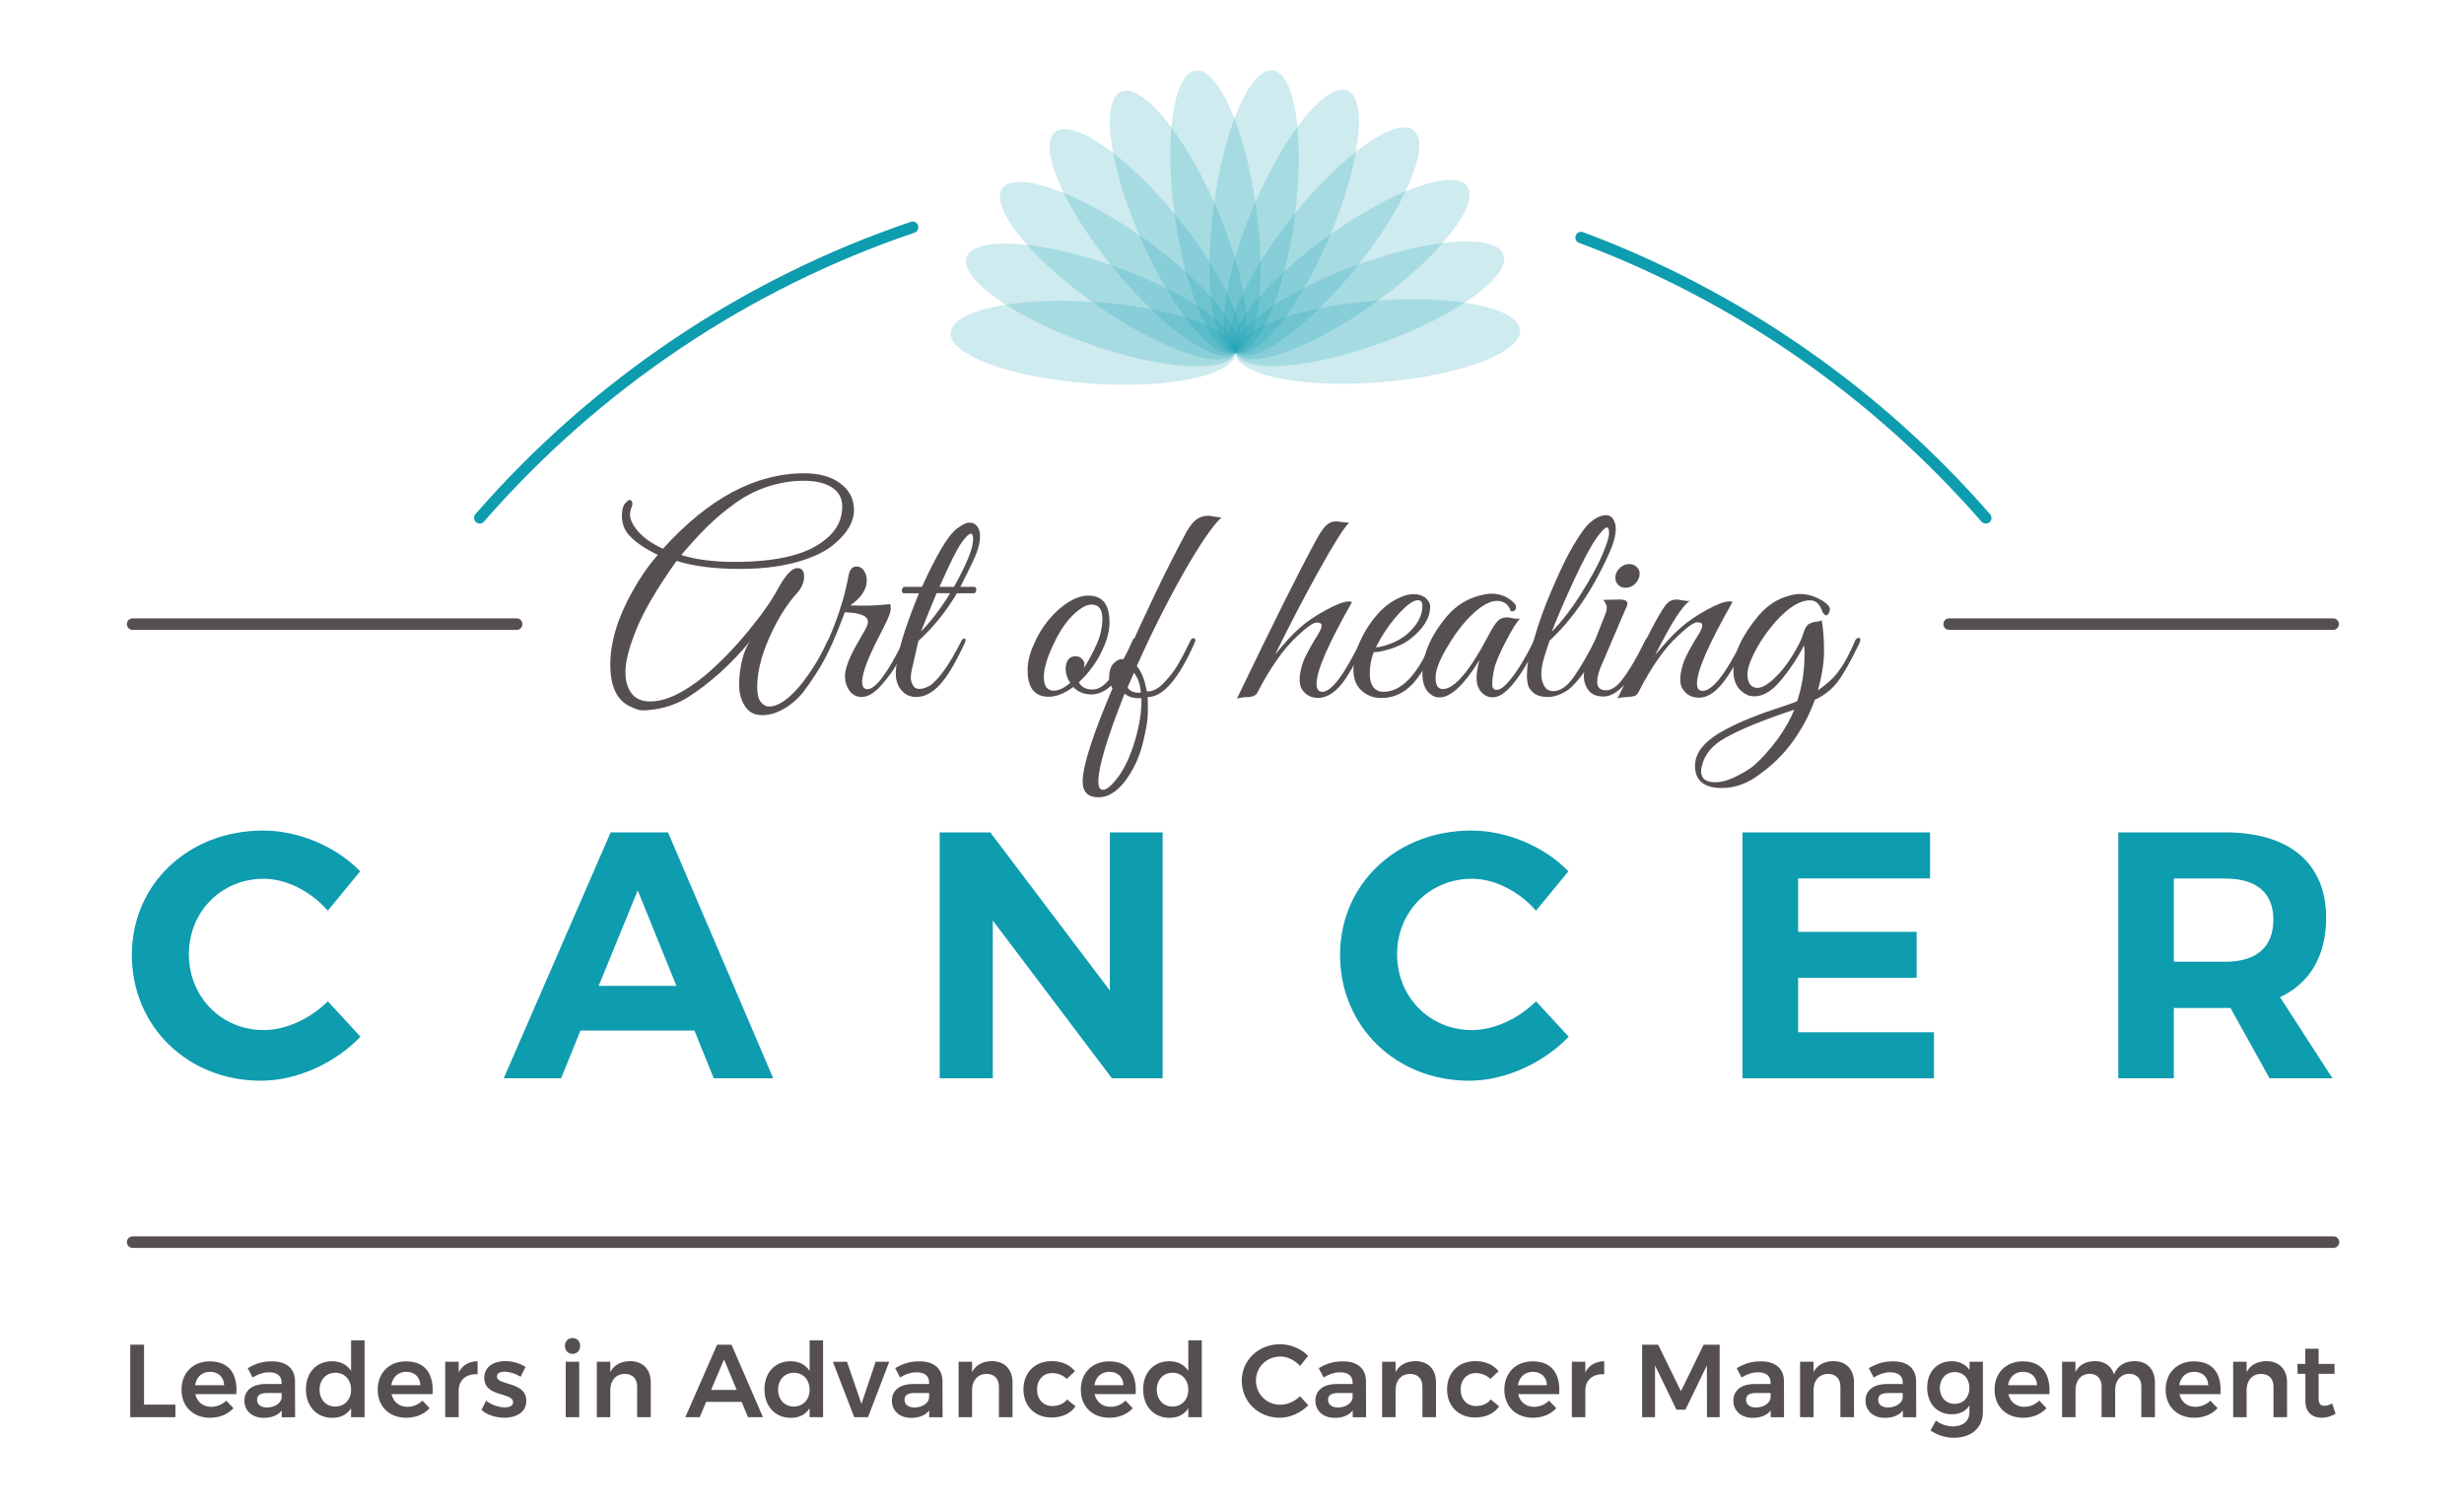 <svg width="183" height="112" viewBox="0 0 183 112" fill="none" xmlns="http://www.w3.org/2000/svg">
<path d="M59.223 42.192C59.548 42.192 59.719 42.397 59.719 42.816C59.719 43.26 59.54 43.67 59.181 44.064C58.547 44.764 57.965 45.645 57.444 46.704C56.639 48.311 56.237 49.755 56.237 51.037C56.237 51.541 56.323 51.9 56.502 52.131C56.682 52.361 56.887 52.472 57.118 52.472C57.803 52.472 58.607 51.917 59.523 50.798C60.336 49.755 60.96 48.738 61.388 47.747C61.499 47.516 61.619 47.422 61.73 47.448C61.842 47.473 61.85 47.602 61.756 47.832C61.166 49.131 60.498 50.276 59.754 51.268C59.369 51.797 58.89 52.233 58.316 52.584C57.743 52.934 57.178 53.114 56.605 53.114C56.04 53.114 55.612 52.891 55.322 52.438C55.031 51.985 54.894 51.456 54.894 50.84C54.894 50.225 54.971 49.618 55.116 49.02C55.262 48.422 55.467 47.952 55.706 47.627C54.261 49.362 52.72 50.746 51.086 51.789C50.23 52.319 49.272 52.635 48.228 52.729C48.125 52.746 47.963 52.755 47.723 52.755C47.484 52.755 47.201 52.669 46.876 52.498C45.841 52.071 45.328 51.02 45.328 49.353C45.328 47.687 45.875 45.884 46.962 43.935C47.535 42.901 48.168 41.995 48.853 41.209C47.894 40.748 47.176 40.261 46.705 39.731C46.363 39.346 46.192 38.876 46.192 38.338C46.192 37.791 46.303 37.449 46.517 37.304C46.662 37.116 46.791 37.082 46.902 37.193C46.987 37.321 46.987 37.475 46.91 37.663C46.833 37.851 46.791 38.03 46.791 38.201C46.791 38.586 46.996 39.013 47.415 39.492C47.834 39.962 48.442 40.389 49.238 40.756C52.609 37.022 56.1 35.15 59.728 35.15C60.858 35.15 61.756 35.407 62.423 35.911C63.091 36.415 63.425 37.073 63.425 37.877C63.425 38.748 62.937 39.594 61.961 40.406C61.474 40.833 60.781 41.209 59.874 41.526C58.496 42.013 56.862 42.252 54.962 42.252C53.063 42.252 51.488 42.055 50.248 41.654C48.801 43.696 47.8 45.397 47.261 46.747C46.714 48.097 46.448 49.148 46.448 49.892C46.448 50.046 46.457 50.191 46.465 50.319C46.637 51.507 47.236 52.096 48.271 52.096C49.435 52.096 50.778 51.464 52.31 50.208C53.396 49.294 54.466 48.208 55.51 46.944C56.554 45.687 57.332 44.576 57.837 43.619C58.368 42.671 58.821 42.192 59.223 42.192ZM62.552 37.62C62.552 37.005 62.295 36.535 61.79 36.202C61.285 35.877 60.584 35.706 59.694 35.706C58.804 35.706 57.923 35.851 57.041 36.133C56.16 36.415 55.339 36.842 54.569 37.398C53.798 37.953 53.123 38.526 52.523 39.116C51.925 39.705 51.291 40.406 50.598 41.218C51.676 41.56 52.994 41.731 54.551 41.731C57.486 41.731 59.634 41.261 60.977 40.312C62.03 39.594 62.552 38.697 62.552 37.62Z" fill="#564F52"/>
<path d="M64.374 43.132C64.374 43.773 63.964 44.388 63.151 44.961C63.433 44.978 63.818 44.978 64.297 44.978C64.776 44.978 65.384 44.944 66.111 44.867C66.137 44.909 66.154 45.02 66.154 45.209C66.154 45.397 66.069 45.67 65.897 46.038C65.726 46.405 65.572 46.713 65.435 46.977C65.298 47.242 65.17 47.49 65.05 47.73C64.93 47.969 64.794 48.259 64.64 48.601C64.486 48.943 64.366 49.259 64.263 49.55C63.904 50.635 63.964 51.182 64.434 51.182C65.033 51.182 65.923 49.986 67.104 47.593C67.207 47.405 67.284 47.336 67.352 47.379C67.42 47.422 67.446 47.473 67.446 47.541C67.446 47.61 67.352 47.824 67.164 48.208C66.975 48.584 66.779 48.977 66.565 49.379C66.351 49.781 66.009 50.242 65.555 50.772C65.007 51.43 64.486 51.763 63.989 51.763C63.433 51.763 63.048 51.43 62.826 50.755C62.783 50.627 62.757 50.43 62.757 50.174C62.757 49.917 62.843 49.575 63.005 49.14C63.168 48.712 63.433 48.191 63.792 47.576C64.152 46.96 64.349 46.602 64.391 46.49C64.434 46.379 64.46 46.277 64.46 46.183C64.46 45.738 63.887 45.508 62.74 45.474L62.483 46.157C61.585 48.516 60.712 50.097 59.882 50.9C59.737 51.028 59.668 50.985 59.668 50.772C59.668 50.729 59.685 50.678 59.711 50.618C60.515 49.558 61.208 48.311 61.799 46.858C62.389 45.405 62.791 44.038 63.022 42.739C63.108 42.294 63.305 42.072 63.621 42.072C63.938 42.072 64.169 42.277 64.306 42.67C64.357 42.816 64.374 42.961 64.374 43.132Z" fill="#564F52"/>
<path d="M66.531 50.028C66.531 48.84 67.104 46.849 68.25 44.063H67.129C67.061 44.063 67.01 44.021 66.993 43.944C66.975 43.867 66.975 43.79 67.018 43.705C67.052 43.628 67.104 43.585 67.181 43.585H68.473C68.986 42.457 69.466 41.508 69.91 40.748C70.355 39.987 70.766 39.474 71.134 39.209C71.502 38.945 71.776 38.816 71.938 38.816C72.101 38.816 72.221 38.834 72.289 38.859C72.614 39.013 72.785 39.346 72.785 39.833C72.785 40.329 72.623 40.927 72.289 41.628C71.955 42.329 71.639 42.978 71.322 43.585H72.358C72.426 43.585 72.477 43.628 72.495 43.705C72.52 43.782 72.512 43.858 72.477 43.944C72.443 44.021 72.383 44.063 72.315 44.063H71.066C70.278 45.397 69.329 46.576 68.208 47.601L67.711 49.789C67.669 49.977 67.643 50.157 67.643 50.336C67.643 50.516 67.694 50.695 67.797 50.883C67.9 51.071 68.054 51.165 68.268 51.165C68.516 51.165 68.781 51.08 69.089 50.909C69.773 50.396 70.535 49.31 71.365 47.67C71.425 47.542 71.493 47.465 71.57 47.431C71.647 47.405 71.699 47.422 71.707 47.482C71.724 47.55 71.699 47.653 71.639 47.789C71.168 48.781 70.792 49.481 70.518 49.892C69.748 51.139 68.918 51.763 68.045 51.763C67.6 51.763 67.232 51.601 66.95 51.267C66.668 50.943 66.531 50.524 66.531 50.028ZM70.569 44.055H69.56C69.388 44.457 69.003 45.405 68.396 46.909C69.174 46.114 69.893 45.157 70.569 44.055ZM70.852 43.585C71.793 41.893 72.272 40.722 72.272 40.064C72.272 39.782 72.221 39.637 72.118 39.637C71.964 39.637 71.724 39.867 71.399 40.321C71.074 40.782 70.535 41.867 69.773 43.585H70.852Z" fill="#564F52"/>
<path d="M80.837 44.234C81.881 44.234 82.403 44.892 82.403 46.208C82.403 46.807 82.249 47.456 81.932 48.14C81.53 49.071 80.931 49.917 80.127 50.669C80.315 51.028 80.649 51.208 81.136 51.208C81.522 51.208 81.889 51.011 82.232 50.627C82.66 50.182 82.968 49.789 83.156 49.456C83.344 49.123 83.481 48.875 83.567 48.712C83.652 48.559 83.763 48.328 83.9 48.037C84.037 47.747 84.114 47.567 84.148 47.499C84.174 47.431 84.225 47.405 84.302 47.405C84.448 47.388 84.516 47.439 84.516 47.559C84.516 47.601 84.499 47.653 84.474 47.712L84.345 48.012C84.26 48.208 84.191 48.353 84.148 48.439C84.106 48.524 84.029 48.678 83.926 48.9C83.815 49.123 83.729 49.293 83.644 49.43C83.567 49.558 83.455 49.729 83.319 49.943C83.182 50.157 83.062 50.328 82.951 50.456C82.839 50.584 82.711 50.729 82.557 50.883C82.403 51.037 82.249 51.165 82.103 51.25C81.744 51.464 81.41 51.575 81.094 51.575C80.503 51.575 80.05 51.387 79.716 51.02C79.057 51.507 78.45 51.746 77.885 51.746C76.841 51.746 76.319 51.088 76.319 49.772C76.319 49.174 76.473 48.524 76.79 47.841C77.218 46.841 77.825 45.986 78.604 45.285C79.4 44.585 80.135 44.234 80.837 44.234ZM81.077 44.901C80.692 44.901 80.23 45.157 79.699 45.67C79.168 46.183 78.698 46.883 78.279 47.772C77.774 48.806 77.526 49.644 77.526 50.302C77.526 50.96 77.774 51.293 78.279 51.293C78.638 51.293 79.04 51.097 79.485 50.712C79.254 50.379 79.143 50.028 79.143 49.661C79.168 49.046 79.425 48.738 79.896 48.738C80.084 48.738 80.238 48.806 80.358 48.934C80.478 49.063 80.538 49.182 80.538 49.285C80.538 49.396 80.52 49.507 80.495 49.618C80.734 49.259 81.017 48.755 81.333 48.097C81.693 47.371 81.872 46.653 81.872 45.952C81.872 45.251 81.607 44.901 81.077 44.901Z" fill="#564F52"/>
<path d="M81.59 59.214C80.803 59.214 80.409 58.821 80.409 58.035C80.409 56.907 81.145 54.599 82.625 51.121C82.454 50.839 82.369 50.6 82.369 50.412C82.369 49.814 82.506 49.412 82.779 49.207C82.976 49.036 83.147 48.951 83.284 48.951C83.421 48.951 83.507 48.959 83.549 48.968C85.184 45.293 86.656 42.234 87.956 39.807C88.213 39.294 88.478 38.91 88.752 38.67C89.026 38.422 89.368 38.303 89.787 38.303C89.847 38.303 89.984 38.328 90.215 38.371C90.446 38.414 90.617 38.431 90.728 38.414C90.052 39.046 89.111 40.431 87.888 42.576C86.673 44.721 85.517 47.019 84.431 49.463C84.756 49.865 84.987 50.404 85.115 51.07L85.184 51.352C85.21 51.352 85.235 51.352 85.252 51.352C85.637 51.352 86.048 51.13 86.476 50.677C86.904 50.224 87.254 49.763 87.528 49.284C87.802 48.805 88.025 48.387 88.196 48.019C88.367 47.652 88.478 47.455 88.521 47.429C88.564 47.404 88.606 47.387 88.641 47.395C88.675 47.404 88.709 47.421 88.735 47.438C88.76 47.464 88.778 47.498 88.778 47.549C88.778 47.6 88.76 47.652 88.735 47.712C87.545 50.42 86.382 51.771 85.235 51.771C85.252 52.002 85.252 52.377 85.252 52.899C85.252 53.42 85.124 54.198 84.867 55.232C84.611 56.266 84.174 57.189 83.567 58.001C82.951 58.804 82.292 59.214 81.59 59.214ZM81.573 58.035C81.573 58.453 81.684 58.659 81.915 58.659C82.189 58.659 82.566 58.342 83.045 57.702C83.524 57.061 83.934 56.189 84.268 55.087C84.602 53.976 84.773 52.976 84.773 52.07C84.773 52.002 84.773 51.925 84.773 51.856C84.705 51.856 84.636 51.856 84.576 51.856C84.157 51.856 83.806 51.745 83.524 51.514C82.223 54.796 81.573 56.975 81.573 58.035ZM84.602 51.446H84.73C84.688 50.831 84.516 50.335 84.217 49.968L83.746 51.044C83.883 51.309 84.174 51.446 84.602 51.446Z" fill="#564F52"/>
<path d="M97.779 50.781C97.779 51.182 97.924 51.379 98.207 51.379C98.883 51.379 99.832 50.123 101.065 47.602C101.167 47.405 101.253 47.32 101.33 47.362C101.407 47.405 101.45 47.465 101.45 47.533C101.45 47.602 101.364 47.807 101.202 48.149C101.039 48.482 100.868 48.807 100.705 49.114C100.543 49.422 100.303 49.824 99.987 50.328C99.328 51.328 98.626 51.832 97.882 51.832C97.394 51.832 97.009 51.635 96.718 51.234C96.59 51.046 96.521 50.798 96.521 50.473C96.521 50.148 96.59 49.764 96.735 49.302C96.88 48.841 97.274 48.097 97.916 47.072C98.07 46.815 98.155 46.61 98.155 46.456C98.155 46.303 98.036 46.234 97.787 46.234C97.539 46.234 97.077 46.559 96.393 47.2C95.357 48.14 94.356 49.559 93.381 51.447C93.278 51.661 93.013 51.772 92.585 51.772C92.2 51.798 91.952 51.84 91.858 51.9C94.579 46.251 96.547 42.303 97.77 40.073C98.044 39.569 98.284 39.218 98.489 39.022C98.695 38.825 98.943 38.723 99.234 38.723C99.302 38.723 99.456 38.74 99.687 38.774C99.918 38.808 100.089 38.817 100.2 38.808C99.773 39.252 99.002 40.483 97.89 42.491C96.778 44.5 95.717 46.542 94.699 48.619C95.374 47.773 95.982 47.114 96.513 46.645C97.043 46.175 97.702 45.722 98.481 45.303C99.251 44.884 99.824 44.67 100.175 44.67C100.26 44.67 100.337 44.688 100.414 44.713C98.66 47.798 97.779 49.815 97.779 50.781Z" fill="#564F52"/>
<path d="M102.032 48.439C101.826 48.926 101.732 49.473 101.732 50.071C101.732 50.472 101.818 50.789 101.997 51.028C102.177 51.267 102.434 51.378 102.759 51.378C104.059 51.378 105.249 50.156 106.301 47.712C106.404 47.481 106.524 47.388 106.669 47.413C106.729 47.43 106.755 47.464 106.755 47.524C106.755 47.584 106.592 47.96 106.267 48.652C105.942 49.344 105.617 49.908 105.292 50.336C104.564 51.336 103.657 51.84 102.579 51.84C102.006 51.84 101.518 51.652 101.116 51.284C100.714 50.917 100.517 50.404 100.517 49.763C100.517 49.122 100.671 48.439 100.979 47.712C101.287 46.986 101.706 46.319 102.237 45.696C102.767 45.072 103.375 44.619 104.059 44.337C104.385 44.191 104.701 44.123 105.009 44.123C105.317 44.123 105.591 44.209 105.848 44.379C106.087 44.576 106.216 44.798 106.216 45.046C106.216 45.901 105.702 46.73 104.667 47.516C104.35 47.755 103.905 47.977 103.332 48.174C102.767 48.345 102.331 48.439 102.032 48.439ZM105.642 45.003C105.642 44.721 105.531 44.576 105.3 44.576C104.898 44.576 104.291 45.072 103.478 46.054C102.99 46.653 102.562 47.328 102.186 48.071C102.425 48.071 102.785 47.986 103.247 47.815C103.709 47.644 104.119 47.413 104.462 47.131C105.249 46.456 105.642 45.747 105.642 45.003Z" fill="#564F52"/>
<path d="M111.812 47.679C111.341 48.585 111.059 49.269 110.965 49.721C110.87 50.174 110.828 50.533 110.828 50.815C110.828 51.097 110.939 51.234 111.153 51.234C111.427 51.234 111.76 50.986 112.163 50.482C112.753 49.756 113.326 48.798 113.9 47.628C113.959 47.5 114.019 47.431 114.096 47.414C114.208 47.371 114.267 47.414 114.267 47.542C114.267 47.611 114.25 47.696 114.199 47.799C112.881 50.456 111.769 51.789 110.87 51.789C110.451 51.789 110.118 51.593 109.861 51.191C109.732 50.978 109.664 50.687 109.664 50.337C109.664 49.986 109.732 49.542 109.878 49.029C108.731 50.875 107.739 51.798 106.909 51.798C106.678 51.798 106.472 51.73 106.284 51.584C105.856 51.285 105.642 50.773 105.642 50.038C105.642 48.636 106.25 47.209 107.465 45.765C108.15 44.962 108.997 44.44 109.998 44.201C110.272 44.133 110.528 44.09 110.768 44.09C111.427 44.09 111.983 44.321 112.445 44.773C112.59 44.927 112.633 45.081 112.573 45.226C112.513 45.372 112.394 45.431 112.205 45.397C112.051 44.885 111.7 44.628 111.17 44.628C110.554 44.628 109.792 45.115 108.894 46.09C108.381 46.662 107.901 47.337 107.456 48.106C106.9 49.038 106.618 49.781 106.618 50.337C106.618 50.892 106.798 51.174 107.157 51.174C108.013 51.174 109.142 49.858 110.528 47.226C110.802 46.696 111.033 46.337 111.213 46.141C111.401 45.944 111.632 45.85 111.923 45.85C111.983 45.85 112.128 45.876 112.359 45.919C112.599 45.961 112.77 45.97 112.89 45.944C112.65 46.184 112.282 46.765 111.812 47.679Z" fill="#564F52"/>
<path d="M114.884 48.192C114.772 48.525 114.67 48.85 114.593 49.157C114.516 49.465 114.473 49.773 114.473 50.08C114.473 50.388 114.541 50.679 114.687 50.935C114.832 51.2 115.055 51.328 115.371 51.328C115.885 51.328 116.389 50.978 116.877 50.285C117.365 49.593 117.878 48.705 118.426 47.636C118.537 47.44 118.648 47.354 118.751 47.397C118.82 47.457 118.837 47.534 118.794 47.619C118.751 47.713 118.657 47.91 118.529 48.218C118.392 48.525 118.289 48.739 118.229 48.858C118.161 48.978 118.049 49.192 117.887 49.499C117.724 49.807 117.579 50.038 117.459 50.183C117.339 50.337 117.177 50.525 116.963 50.764C116.749 51.003 116.561 51.174 116.372 51.294C115.868 51.61 115.397 51.764 114.952 51.764C114.507 51.764 114.165 51.67 113.917 51.473C113.669 51.277 113.523 51.072 113.48 50.849C113.429 50.627 113.403 50.431 113.403 50.26C113.403 50.089 113.412 49.867 113.429 49.593C113.472 49.132 113.566 48.696 113.694 48.26C113.831 47.833 113.908 47.585 113.917 47.534C114.242 46.346 114.712 45.047 115.32 43.645C115.927 42.244 116.441 41.184 116.869 40.484C117.296 39.783 117.622 39.296 117.87 39.031C118.357 38.518 118.837 38.262 119.307 38.262C119.632 38.262 119.855 38.501 119.975 38.971C119.992 39.056 120 39.168 120 39.296C120 39.783 119.829 40.398 119.487 41.142C118.255 43.876 116.783 46.021 115.08 47.585C115.063 47.662 114.995 47.858 114.884 48.192ZM117.416 44.107C118.135 42.979 118.657 42.013 118.999 41.218C119.333 40.424 119.504 39.885 119.504 39.595C119.504 39.304 119.453 39.168 119.35 39.168C119.205 39.168 118.931 39.45 118.537 40.014C118.135 40.578 117.596 41.594 116.911 43.064C116.227 44.534 115.679 45.816 115.243 46.919C115.979 46.175 116.706 45.235 117.416 44.107Z" fill="#564F52"/>
<path d="M119.29 51.267C119.564 51.267 119.846 51.13 120.146 50.857C120.676 50.327 121.352 49.25 122.165 47.618C122.268 47.405 122.362 47.336 122.465 47.422C122.49 47.447 122.507 47.499 122.507 47.558C122.507 47.618 122.447 47.781 122.336 48.028C122.225 48.276 122.122 48.507 122.028 48.703C121.934 48.9 121.754 49.233 121.489 49.678C121.224 50.131 120.984 50.472 120.77 50.72C120.18 51.395 119.624 51.729 119.102 51.729C118.58 51.729 118.203 51.575 117.972 51.259C117.741 50.943 117.63 50.592 117.63 50.208C117.63 49.823 117.724 49.396 117.912 48.943L119.29 45.448C119.316 45.362 119.333 45.251 119.333 45.106C119.333 44.961 119.247 44.781 119.076 44.55L120.257 44.525C120.582 44.525 120.779 44.584 120.839 44.704C120.899 44.824 120.856 45.012 120.71 45.277L118.991 49.293C118.742 49.823 118.623 50.276 118.623 50.643C118.623 51.062 118.845 51.267 119.29 51.267ZM121.395 43.397C121.19 43.568 120.976 43.653 120.728 43.653C120.488 43.653 120.291 43.568 120.146 43.397C120 43.226 119.949 43.021 119.975 42.773C120.017 42.533 120.137 42.32 120.343 42.149C120.539 41.978 120.762 41.893 121.01 41.893C121.25 41.893 121.446 41.978 121.6 42.149C121.754 42.32 121.806 42.525 121.763 42.773C121.712 43.012 121.592 43.226 121.395 43.397Z" fill="#564F52"/>
<path d="M128.677 44.705C126.914 47.798 126.033 49.815 126.033 50.755C126.033 51.131 126.17 51.311 126.443 51.311C127.171 51.311 128.155 50.072 129.387 47.593C129.472 47.397 129.558 47.311 129.643 47.354C129.729 47.397 129.772 47.457 129.772 47.525C129.772 47.593 129.746 47.679 129.686 47.781C128.925 49.311 128.283 50.371 127.761 50.943C127.239 51.524 126.717 51.815 126.195 51.815C125.673 51.815 125.271 51.618 125.006 51.217C124.86 51.029 124.792 50.781 124.792 50.456C124.792 50.131 124.86 49.747 125.006 49.285C125.151 48.824 125.545 48.08 126.187 47.055C126.341 46.799 126.426 46.593 126.426 46.44C126.426 46.286 126.306 46.217 126.058 46.217C125.81 46.217 125.348 46.542 124.664 47.183C123.628 48.123 122.636 49.542 121.677 51.43C121.592 51.576 121.498 51.661 121.386 51.695C121.275 51.729 121.07 51.755 120.753 51.772C120.437 51.789 120.231 51.823 120.129 51.883C120.36 51.422 120.813 50.49 121.481 49.072C122.687 46.568 123.474 45.141 123.842 44.782C124.013 44.611 124.253 44.525 124.552 44.525C124.612 44.525 124.758 44.551 124.997 44.594C125.237 44.636 125.408 44.645 125.528 44.619C124.997 44.901 124.133 46.252 122.927 48.653C123.603 47.824 124.21 47.157 124.766 46.67C125.314 46.175 125.981 45.722 126.751 45.294C127.521 44.876 128.095 44.662 128.446 44.662C128.531 44.662 128.608 44.679 128.677 44.705Z" fill="#564F52"/>
<path d="M127.907 58.523C126.563 58.523 125.887 57.976 125.887 56.874C125.887 55.96 126.512 55.139 127.753 54.404C128.814 53.789 130.165 53.208 131.817 52.661C132.578 52.413 133.126 52.225 133.468 52.08C133.845 50.995 134.024 49.807 134.024 48.516C134.024 48.26 134.007 48.063 133.982 47.935C133.58 48.747 133.032 49.584 132.33 50.448C131.5 51.482 130.679 51.875 129.857 51.653C129.113 51.336 128.737 50.721 128.737 49.807C128.737 48.576 129.353 47.226 130.585 45.748C131.261 44.944 132.048 44.44 132.946 44.226C133.186 44.158 133.434 44.115 133.674 44.115C134.315 44.115 134.949 44.329 135.565 44.756C135.796 44.944 135.907 45.098 135.907 45.226C135.907 45.354 135.864 45.483 135.779 45.602C135.693 45.722 135.599 45.739 135.513 45.645C135.419 45.551 135.359 45.465 135.334 45.38C135.145 44.85 134.846 44.585 134.427 44.585C133.665 44.585 132.818 45.115 131.868 46.175C131.338 46.773 130.876 47.422 130.491 48.106C130.02 48.961 129.78 49.627 129.78 50.089C129.78 50.55 129.926 50.866 130.208 51.02C130.311 51.063 130.405 51.089 130.508 51.089C130.833 51.089 131.252 50.866 131.74 50.413C132.236 49.961 132.69 49.388 133.117 48.696C133.545 48.004 133.811 47.465 133.922 47.072C134.033 46.688 134.178 46.44 134.341 46.346C134.504 46.252 134.692 46.192 134.889 46.175C135.085 46.158 135.222 46.123 135.299 46.064C135.411 46.705 135.471 47.465 135.471 48.328C135.471 49.191 135.317 50.174 135.017 51.276C135.676 50.806 136.146 50.379 136.429 50.012C136.711 49.644 136.934 49.303 137.096 49.003C137.259 48.704 137.404 48.405 137.541 48.115C137.67 47.824 137.755 47.636 137.798 47.542C137.841 47.457 137.909 47.405 138.012 47.38C138.114 47.354 138.166 47.405 138.166 47.516C138.166 47.585 138.14 47.67 138.097 47.773C137.464 49.072 136.942 50.02 136.514 50.593C136.087 51.165 135.513 51.636 134.786 51.977C134.444 52.952 133.947 53.917 133.289 54.874C132.63 55.831 131.817 56.677 130.824 57.404C129.866 58.164 128.882 58.523 127.907 58.523ZM126.341 57.284C126.341 57.831 126.692 58.096 127.393 58.096C127.812 58.096 128.274 57.976 128.805 57.728C129.327 57.481 129.763 57.233 130.106 56.977C130.696 56.507 131.338 55.806 132.039 54.874C132.57 54.131 132.981 53.404 133.263 52.704L132.51 52.96C130.277 53.729 128.702 54.421 127.778 55.02C127.102 55.464 126.657 56.028 126.443 56.712C126.375 56.942 126.341 57.122 126.341 57.284Z" fill="#564F52"/>
<path d="M19.59 65.264C16.458 65.264 14.028 67.691 14.028 70.87C14.028 74.049 16.458 76.502 19.59 76.502C21.232 76.502 23.038 75.664 24.347 74.365L26.777 76.998C24.843 78.98 22.045 80.262 19.384 80.262C13.925 80.262 9.792 76.22 9.792 70.921C9.792 65.649 14.002 61.684 19.538 61.684C22.174 61.684 24.946 62.854 26.751 64.709L24.347 67.631C23.089 66.204 21.284 65.264 19.59 65.264Z" fill="#0E9CAF"/>
<path d="M51.574 76.536H43.111L41.674 80.082H37.413L45.353 61.82H49.614L57.426 80.082H53.011L51.574 76.536ZM50.239 73.22L47.364 66.127L44.463 73.22H50.239Z" fill="#0E9CAF"/>
<path d="M73.547 61.82L82.428 73.562V61.82H86.347V80.082H82.582L73.735 68.366V80.082H69.79V61.82H73.547Z" fill="#0E9CAF"/>
<path d="M109.322 65.264C106.19 65.264 103.76 67.691 103.76 70.87C103.76 74.049 106.19 76.502 109.322 76.502C110.965 76.502 112.77 75.664 114.079 74.365L116.509 76.998C114.575 78.98 111.777 80.262 109.116 80.262C103.657 80.262 99.525 76.22 99.525 70.921C99.525 65.649 103.734 61.684 109.27 61.684C111.906 61.684 114.678 62.854 116.484 64.709L114.079 67.631C112.821 66.204 111.016 65.264 109.322 65.264Z" fill="#0E9CAF"/>
<path d="M143.343 61.82V65.239H133.545V69.204H142.35V72.622H133.545V76.664H143.633V80.082H129.412V61.82H143.343Z" fill="#0E9CAF"/>
<path d="M168.559 80.082L165.658 74.861H165.264H161.448V80.082H157.324V61.82H165.264C170.047 61.82 172.76 64.119 172.76 68.161C172.76 70.981 171.562 73.015 169.337 74.058L173.23 80.082H168.559ZM161.448 71.426H165.264C167.54 71.426 168.841 70.383 168.841 68.298C168.841 66.264 167.532 65.247 165.264 65.247H161.448V71.426Z" fill="#0E9CAF"/>
<path d="M173.282 46.78H144.763C144.523 46.78 144.335 46.592 144.335 46.353C144.335 46.114 144.523 45.926 144.763 45.926H173.282C173.521 45.926 173.71 46.114 173.71 46.353C173.71 46.592 173.513 46.78 173.282 46.78Z" fill="#564F52"/>
<path d="M38.371 46.78H9.852C9.613 46.78 9.424 46.592 9.424 46.353C9.424 46.114 9.613 45.926 9.852 45.926H38.371C38.611 45.926 38.799 46.114 38.799 46.353C38.799 46.592 38.611 46.78 38.371 46.78Z" fill="#564F52"/>
<path d="M173.308 92.679H9.852C9.613 92.679 9.424 92.491 9.424 92.251C9.424 92.012 9.613 91.824 9.852 91.824H173.308C173.547 91.824 173.735 92.012 173.735 92.251C173.735 92.491 173.539 92.679 173.308 92.679Z" fill="#564F52"/>
<path opacity="0.2" d="M102.57 28.384C108.406 27.914 113.028 26.179 112.893 24.509C112.758 22.839 107.917 21.866 102.081 22.336C96.245 22.806 91.623 24.541 91.758 26.212C91.893 27.882 96.733 28.854 102.57 28.384Z" fill="#0E9CAF"/>
<path opacity="0.2" d="M102.759 25.41C108.255 23.392 112.241 20.481 111.662 18.909C111.083 17.336 106.159 17.697 100.663 19.715C95.167 21.733 91.182 24.644 91.761 26.217C92.34 27.789 97.264 27.428 102.759 25.41Z" fill="#0E9CAF"/>
<path opacity="0.2" d="M102.132 22.483C106.883 19.066 109.939 15.194 108.959 13.834C107.978 12.475 103.332 14.143 98.581 17.56C93.831 20.978 90.774 24.85 91.754 26.21C92.735 27.569 97.381 25.901 102.132 22.483Z" fill="#0E9CAF"/>
<path opacity="0.2" d="M100.747 19.845C104.405 15.28 106.308 10.73 104.998 9.683C103.688 8.636 99.662 11.489 96.004 16.055C92.346 20.621 90.443 25.171 91.753 26.217C93.063 27.264 97.09 24.411 100.747 19.845Z" fill="#0E9CAF"/>
<path opacity="0.2" d="M98.709 17.661C101.005 12.282 101.615 7.388 100.072 6.731C98.529 6.074 95.416 9.902 93.12 15.281C90.824 20.661 90.213 25.554 91.756 26.211C93.3 26.868 96.412 23.04 98.709 17.661Z" fill="#0E9CAF"/>
<path opacity="0.2" d="M96.158 16.117C96.924 10.319 96.196 5.442 94.533 5.223C92.87 5.004 90.901 9.526 90.135 15.323C89.369 21.121 90.096 25.998 91.76 26.217C93.423 26.436 95.392 21.914 96.158 16.117Z" fill="#0E9CAF"/>
<path opacity="0.2" d="M91.758 26.209C93.419 25.974 94.1 21.09 93.28 15.301C92.459 9.511 90.447 5.008 88.786 5.243C87.125 5.478 86.444 10.361 87.265 16.151C88.085 21.941 90.097 26.444 91.758 26.209Z" fill="#0E9CAF"/>
<path opacity="0.2" d="M91.758 26.209C93.295 25.537 92.638 20.65 90.291 15.293C87.944 9.936 84.795 6.137 83.258 6.809C81.721 7.481 82.378 12.368 84.726 17.725C87.073 23.082 90.222 26.88 91.758 26.209Z" fill="#0E9CAF"/>
<path opacity="0.2" d="M91.759 26.216C93.059 25.157 91.113 20.625 87.412 16.094C83.711 11.563 79.657 8.748 78.357 9.807C77.057 10.866 79.003 15.398 82.704 19.929C86.405 24.461 90.459 27.276 91.759 26.216Z" fill="#0E9CAF"/>
<path opacity="0.2" d="M91.763 26.212C92.73 24.843 89.636 21 84.853 17.628C80.069 14.255 75.407 12.631 74.44 14C73.472 15.369 76.566 19.212 81.349 22.585C86.133 25.957 90.795 27.581 91.763 26.212Z" fill="#0E9CAF"/>
<path opacity="0.2" d="M91.768 26.208C92.332 24.63 88.319 21.758 82.805 19.793C77.29 17.828 72.362 17.514 71.798 19.092C71.233 20.67 75.246 23.542 80.761 25.507C86.276 27.472 91.204 27.786 91.768 26.208Z" fill="#0E9CAF"/>
<path opacity="0.2" d="M91.761 26.209C91.88 24.537 87.242 22.846 81.402 22.43C75.561 22.015 70.73 23.033 70.611 24.704C70.492 26.376 75.13 28.067 80.971 28.483C86.811 28.898 91.642 27.88 91.761 26.209Z" fill="#0E9CAF"/>
<path d="M35.642 38.885C35.539 38.885 35.445 38.851 35.359 38.783C35.179 38.629 35.162 38.355 35.316 38.176C44.001 28.203 55.176 20.7 67.643 16.478C67.865 16.401 68.114 16.521 68.182 16.743C68.251 16.965 68.139 17.205 67.917 17.282C55.595 21.452 44.549 28.87 35.958 38.723C35.881 38.834 35.761 38.885 35.642 38.885Z" fill="#0E9CAF"/>
<path d="M147.484 38.883C147.364 38.883 147.244 38.832 147.159 38.738C139.09 29.466 128.754 22.305 117.279 18.04C117.057 17.955 116.946 17.716 117.031 17.493C117.117 17.271 117.356 17.16 117.579 17.246C129.182 21.57 139.638 28.808 147.801 38.191C147.955 38.371 147.937 38.636 147.758 38.798C147.689 38.849 147.587 38.883 147.484 38.883Z" fill="#0E9CAF"/>
<path d="M10.699 99.867V104.319H13.027V105.251H9.673V99.867H10.699Z" fill="#564F52"/>
<path d="M17.553 103.541H14.507C14.635 104.122 15.089 104.481 15.688 104.481C16.116 104.481 16.5 104.319 16.8 104.02L17.339 104.584C16.928 105.028 16.329 105.293 15.602 105.293C14.327 105.293 13.48 104.447 13.48 103.208C13.48 101.951 14.344 101.105 15.576 101.105C17.031 101.105 17.656 102.054 17.553 103.541ZM16.646 102.874C16.62 102.268 16.218 101.883 15.594 101.883C15.003 101.883 14.584 102.268 14.49 102.874H16.646Z" fill="#564F52"/>
<path d="M20.924 105.25V104.754C20.642 105.113 20.18 105.301 19.589 105.301C18.7 105.301 18.152 104.754 18.152 104.028C18.152 103.268 18.717 102.798 19.718 102.789H20.916V102.678C20.916 102.199 20.599 101.917 19.983 101.917C19.598 101.917 19.179 102.045 18.759 102.302L18.4 101.61C18.99 101.276 19.452 101.105 20.214 101.105C21.292 101.105 21.9 101.652 21.908 102.567L21.917 105.259H20.924V105.25ZM20.916 103.823V103.456H19.872C19.341 103.456 19.093 103.601 19.093 103.96C19.093 104.31 19.367 104.532 19.829 104.532C20.411 104.524 20.864 104.216 20.916 103.823Z" fill="#564F52"/>
<path d="M27.076 99.541V105.25H26.075V104.592C25.784 105.044 25.305 105.301 24.689 105.301C23.508 105.301 22.721 104.438 22.721 103.181C22.721 101.934 23.508 101.096 24.663 101.096C25.297 101.096 25.776 101.353 26.075 101.814V99.541H27.076ZM26.075 103.207C26.075 102.472 25.596 101.951 24.903 101.951C24.218 101.951 23.739 102.472 23.731 103.207C23.739 103.942 24.21 104.463 24.903 104.463C25.605 104.455 26.075 103.942 26.075 103.207Z" fill="#564F52"/>
<path d="M32.125 103.541H29.079C29.207 104.122 29.66 104.481 30.259 104.481C30.687 104.481 31.072 104.319 31.372 104.02L31.911 104.584C31.5 105.028 30.901 105.293 30.174 105.293C28.899 105.293 28.052 104.447 28.052 103.208C28.052 101.951 28.916 101.105 30.148 101.105C31.603 101.105 32.227 102.054 32.125 103.541ZM31.218 102.874C31.192 102.268 30.79 101.883 30.165 101.883C29.575 101.883 29.156 102.268 29.061 102.874H31.218Z" fill="#564F52"/>
<path d="M35.47 101.098V102.063C34.598 102.012 34.067 102.516 34.067 103.268V105.251H33.066V101.132H34.067V101.927C34.341 101.388 34.829 101.106 35.47 101.098Z" fill="#564F52"/>
<path d="M37.464 101.874C37.139 101.874 36.908 101.985 36.908 102.233C36.908 102.925 39.09 102.566 39.09 104.045C39.09 104.882 38.345 105.292 37.464 105.292C36.839 105.292 36.189 105.096 35.761 104.72L36.104 104.019C36.48 104.344 37.053 104.523 37.498 104.523C37.84 104.523 38.106 104.412 38.106 104.139C38.106 103.378 35.958 103.788 35.967 102.327C35.967 101.481 36.694 101.088 37.524 101.088C38.063 101.088 38.628 101.25 39.03 101.524L38.67 102.25C38.277 102.011 37.823 101.874 37.464 101.874Z" fill="#564F52"/>
<path d="M43.086 99.961C43.086 100.303 42.855 100.55 42.521 100.55C42.187 100.55 41.956 100.294 41.956 99.961C41.956 99.619 42.187 99.371 42.521 99.371C42.855 99.371 43.086 99.61 43.086 99.961ZM43.018 101.132V105.251H42.016V101.132H43.018Z" fill="#564F52"/>
<path d="M48.331 102.677V105.25H47.321V102.968C47.321 102.395 46.97 102.036 46.406 102.036C45.73 102.045 45.328 102.541 45.328 103.224V105.25H44.326V101.131H45.328V101.9C45.618 101.353 46.14 101.096 46.808 101.088C47.758 101.096 48.331 101.703 48.331 102.677Z" fill="#564F52"/>
<path d="M55.082 104.114H52.447L51.967 105.251H50.898L53.259 99.867H54.329L56.665 105.251H55.553L55.082 104.114ZM54.714 103.226L53.773 100.961L52.814 103.226H54.714Z" fill="#564F52"/>
<path d="M61.131 99.541V105.25H60.13V104.592C59.839 105.044 59.36 105.301 58.744 105.301C57.563 105.301 56.776 104.438 56.776 103.181C56.776 101.934 57.563 101.096 58.718 101.096C59.352 101.096 59.831 101.353 60.13 101.814V99.541H61.131ZM60.13 103.207C60.13 102.472 59.651 101.951 58.958 101.951C58.273 101.951 57.794 102.472 57.786 103.207C57.794 103.942 58.265 104.463 58.958 104.463C59.651 104.455 60.13 103.942 60.13 103.207Z" fill="#564F52"/>
<path d="M62.903 101.133L63.981 104.261L65.033 101.133H66.043L64.468 105.252H63.442L61.859 101.141L62.903 101.133Z" fill="#564F52"/>
<path d="M69.012 105.25V104.754C68.73 105.113 68.268 105.301 67.677 105.301C66.787 105.301 66.24 104.754 66.24 104.028C66.24 103.268 66.805 102.798 67.806 102.789H69.004V102.678C69.004 102.199 68.687 101.917 68.071 101.917C67.686 101.917 67.266 102.045 66.847 102.302L66.488 101.61C67.078 101.276 67.54 101.105 68.302 101.105C69.38 101.105 69.987 101.652 69.996 102.567L70.005 105.259H69.012V105.25ZM69.004 103.823V103.456H67.96C67.429 103.456 67.181 103.601 67.181 103.96C67.181 104.31 67.455 104.532 67.917 104.532C68.499 104.524 68.952 104.216 69.004 103.823Z" fill="#564F52"/>
<path d="M75.198 102.677V105.25H74.189V102.968C74.189 102.395 73.838 102.036 73.273 102.036C72.597 102.045 72.195 102.541 72.195 103.224V105.25H71.194V101.131H72.195V101.9C72.486 101.353 73.008 101.096 73.675 101.088C74.617 101.096 75.198 101.703 75.198 102.677Z" fill="#564F52"/>
<path d="M78.142 101.977C77.483 101.977 77.021 102.472 77.021 103.19C77.021 103.925 77.483 104.421 78.142 104.421C78.621 104.421 79.006 104.258 79.254 103.934L79.879 104.446C79.519 104.968 78.903 105.275 78.09 105.275C76.858 105.275 76.011 104.429 76.011 103.19C76.011 101.934 76.867 101.088 78.108 101.088C78.861 101.088 79.46 101.361 79.836 101.84L79.228 102.412C78.963 102.148 78.595 101.977 78.142 101.977Z" fill="#564F52"/>
<path d="M84.345 103.541H81.299C81.427 104.122 81.881 104.481 82.48 104.481C82.908 104.481 83.293 104.319 83.592 104.02L84.131 104.584C83.721 105.028 83.122 105.293 82.394 105.293C81.119 105.293 80.272 104.447 80.272 103.208C80.272 101.951 81.137 101.105 82.369 101.105C83.823 101.105 84.439 102.054 84.345 103.541ZM83.438 102.874C83.413 102.268 83.01 101.883 82.386 101.883C81.795 101.883 81.376 102.268 81.282 102.874H83.438Z" fill="#564F52"/>
<path d="M89.257 99.541V105.25H88.255V104.592C87.965 105.044 87.485 105.301 86.869 105.301C85.689 105.301 84.901 104.438 84.901 103.181C84.901 101.934 85.689 101.096 86.844 101.096C87.477 101.096 87.956 101.353 88.255 101.814V99.541H89.257ZM88.255 103.207C88.255 102.472 87.776 101.951 87.083 101.951C86.399 101.951 85.92 102.472 85.911 103.207C85.92 103.942 86.39 104.463 87.083 104.463C87.776 104.455 88.255 103.942 88.255 103.207Z" fill="#564F52"/>
<path d="M95.092 100.746C94.074 100.746 93.278 101.533 93.278 102.532C93.278 103.541 94.074 104.327 95.092 104.327C95.606 104.327 96.153 104.088 96.555 103.695L97.163 104.37C96.607 104.934 95.811 105.293 95.041 105.293C93.458 105.293 92.226 104.096 92.226 102.55C92.226 101.011 93.466 99.832 95.075 99.832C95.845 99.832 96.632 100.165 97.154 100.695L96.555 101.447C96.17 101.02 95.623 100.746 95.092 100.746Z" fill="#564F52"/>
<path d="M100.466 105.25V104.754C100.183 105.113 99.721 105.301 99.131 105.301C98.241 105.301 97.694 104.754 97.694 104.028C97.694 103.268 98.258 102.798 99.259 102.789H100.457V102.678C100.457 102.199 100.141 101.917 99.525 101.917C99.14 101.917 98.72 102.045 98.301 102.302L97.942 101.61C98.532 101.276 98.994 101.105 99.756 101.105C100.834 101.105 101.441 101.652 101.45 102.567L101.458 105.259H100.466V105.25ZM100.457 103.823V103.456H99.413C98.883 103.456 98.635 103.601 98.635 103.96C98.635 104.31 98.909 104.532 99.371 104.532C99.953 104.524 100.406 104.216 100.457 103.823Z" fill="#564F52"/>
<path d="M106.652 102.677V105.25H105.642V102.968C105.642 102.395 105.292 102.036 104.727 102.036C104.051 102.045 103.649 102.541 103.649 103.224V105.25H102.648V101.131H103.649V101.9C103.94 101.353 104.462 101.096 105.129 101.088C106.079 101.096 106.652 101.703 106.652 102.677Z" fill="#564F52"/>
<path d="M109.604 101.977C108.945 101.977 108.483 102.472 108.483 103.19C108.483 103.925 108.945 104.421 109.604 104.421C110.083 104.421 110.468 104.258 110.716 103.934L111.341 104.446C110.982 104.968 110.366 105.275 109.553 105.275C108.321 105.275 107.474 104.429 107.474 103.19C107.474 101.934 108.329 101.088 109.57 101.088C110.323 101.088 110.922 101.361 111.298 101.84L110.691 102.412C110.417 102.148 110.058 101.977 109.604 101.977Z" fill="#564F52"/>
<path d="M115.799 103.541H112.753C112.881 104.122 113.335 104.481 113.934 104.481C114.362 104.481 114.747 104.319 115.046 104.02L115.585 104.584C115.174 105.028 114.576 105.293 113.848 105.293C112.573 105.293 111.726 104.447 111.726 103.208C111.726 101.951 112.59 101.105 113.823 101.105C115.277 101.105 115.902 102.054 115.799 103.541ZM114.892 102.874C114.866 102.268 114.464 101.883 113.84 101.883C113.249 101.883 112.83 102.268 112.736 102.874H114.892Z" fill="#564F52"/>
<path d="M119.145 101.098V102.063C118.272 102.012 117.741 102.516 117.741 103.268V105.251H116.74V101.132H117.741V101.927C118.015 101.388 118.503 101.106 119.145 101.098Z" fill="#564F52"/>
<path d="M123.149 99.867L124.843 103.32L126.529 99.867H127.718V105.251H126.777L126.769 101.405L125.177 104.696H124.51L122.918 101.405V105.251H121.96V99.867H123.149Z" fill="#564F52"/>
<path d="M131.509 105.25V104.754C131.226 105.113 130.764 105.301 130.174 105.301C129.284 105.301 128.736 104.754 128.736 104.028C128.736 103.268 129.301 102.798 130.302 102.789H131.5V102.678C131.5 102.199 131.184 101.917 130.568 101.917C130.183 101.917 129.763 102.045 129.344 102.302L128.985 101.61C129.575 101.276 130.037 101.105 130.799 101.105C131.877 101.105 132.484 101.652 132.493 102.567L132.501 105.259H131.509V105.25ZM131.5 103.823V103.456H130.456C129.926 103.456 129.678 103.601 129.678 103.96C129.678 104.31 129.951 104.532 130.414 104.532C130.995 104.524 131.449 104.216 131.5 103.823Z" fill="#564F52"/>
<path d="M137.695 102.677V105.25H136.686V102.968C136.686 102.395 136.335 102.036 135.77 102.036C135.094 102.045 134.692 102.541 134.692 103.224V105.25H133.691V101.131H134.692V101.9C134.983 101.353 135.505 101.096 136.172 101.088C137.113 101.096 137.695 101.703 137.695 102.677Z" fill="#564F52"/>
<path d="M141.323 105.25V104.754C141.041 105.113 140.579 105.301 139.988 105.301C139.099 105.301 138.551 104.754 138.551 104.028C138.551 103.268 139.116 102.798 140.117 102.789H141.315V102.678C141.315 102.199 140.998 101.917 140.382 101.917C139.997 101.917 139.578 102.045 139.158 102.302L138.799 101.61C139.39 101.276 139.852 101.105 140.613 101.105C141.691 101.105 142.299 101.652 142.307 102.567L142.316 105.259H141.323V105.25ZM141.315 103.823V103.456H140.271C139.74 103.456 139.492 103.601 139.492 103.96C139.492 104.31 139.766 104.532 140.228 104.532C140.801 104.524 141.263 104.216 141.315 103.823Z" fill="#564F52"/>
<path d="M147.27 101.132V104.858C147.27 106.037 146.414 106.781 145.114 106.781C144.455 106.781 143.856 106.567 143.377 106.234L143.779 105.507C144.155 105.781 144.575 105.935 145.062 105.935C145.798 105.935 146.269 105.525 146.269 104.875V104.388C145.995 104.807 145.542 105.037 144.96 105.037C143.865 105.037 143.129 104.234 143.129 103.055C143.129 101.893 143.865 101.098 144.934 101.098C145.524 101.089 145.987 101.329 146.277 101.747V101.132H147.27ZM146.269 103.08C146.269 102.388 145.824 101.901 145.174 101.901C144.523 101.901 144.078 102.397 144.07 103.08C144.078 103.773 144.515 104.26 145.174 104.26C145.815 104.26 146.269 103.773 146.269 103.08Z" fill="#564F52"/>
<path d="M152.207 103.541H149.161C149.289 104.122 149.743 104.481 150.342 104.481C150.77 104.481 151.155 104.319 151.454 104.02L151.993 104.584C151.583 105.028 150.984 105.293 150.256 105.293C148.981 105.293 148.134 104.447 148.134 103.208C148.134 101.951 148.998 101.105 150.231 101.105C151.677 101.105 152.301 102.054 152.207 103.541ZM151.292 102.874C151.266 102.268 150.864 101.883 150.239 101.883C149.649 101.883 149.23 102.268 149.135 102.874H151.292Z" fill="#564F52"/>
<path d="M160.045 102.677V105.25H159.035V102.968C159.035 102.387 158.684 102.028 158.137 102.028C157.486 102.054 157.093 102.541 157.093 103.216V105.25H156.083V102.968C156.083 102.387 155.741 102.028 155.193 102.028C154.534 102.054 154.149 102.541 154.149 103.216V105.25H153.148V101.131H154.141V101.891C154.423 101.344 154.937 101.096 155.587 101.088C156.314 101.088 156.811 101.447 157.007 102.071C157.273 101.404 157.82 101.096 158.539 101.088C159.472 101.096 160.045 101.703 160.045 102.677Z" fill="#564F52"/>
<path d="M164.913 103.541H161.867C161.996 104.122 162.449 104.481 163.048 104.481C163.476 104.481 163.861 104.319 164.161 104.02L164.7 104.584C164.289 105.028 163.69 105.293 162.963 105.293C161.688 105.293 160.841 104.447 160.841 103.208C160.841 101.951 161.705 101.105 162.937 101.105C164.392 101.105 165.016 102.054 164.913 103.541ZM164.006 102.874C163.981 102.268 163.579 101.883 162.954 101.883C162.364 101.883 161.944 102.268 161.85 102.874H164.006Z" fill="#564F52"/>
<path d="M169.859 102.677V105.25H168.85V102.968C168.85 102.395 168.499 102.036 167.934 102.036C167.258 102.045 166.856 102.541 166.856 103.224V105.25H165.855V101.131H166.856V101.9C167.147 101.353 167.669 101.096 168.336 101.088C169.286 101.096 169.859 101.703 169.859 102.677Z" fill="#564F52"/>
<path d="M173.462 104.994C173.145 105.182 172.794 105.293 172.426 105.293C171.759 105.293 171.22 104.909 171.22 104.063V102.029H170.638L170.629 101.294H171.211V100.166H172.204V101.294H173.385V102.029H172.204V103.883C172.204 104.276 172.366 104.405 172.632 104.405C172.803 104.405 172.991 104.345 173.213 104.234L173.462 104.994Z" fill="#564F52"/>
</svg>

